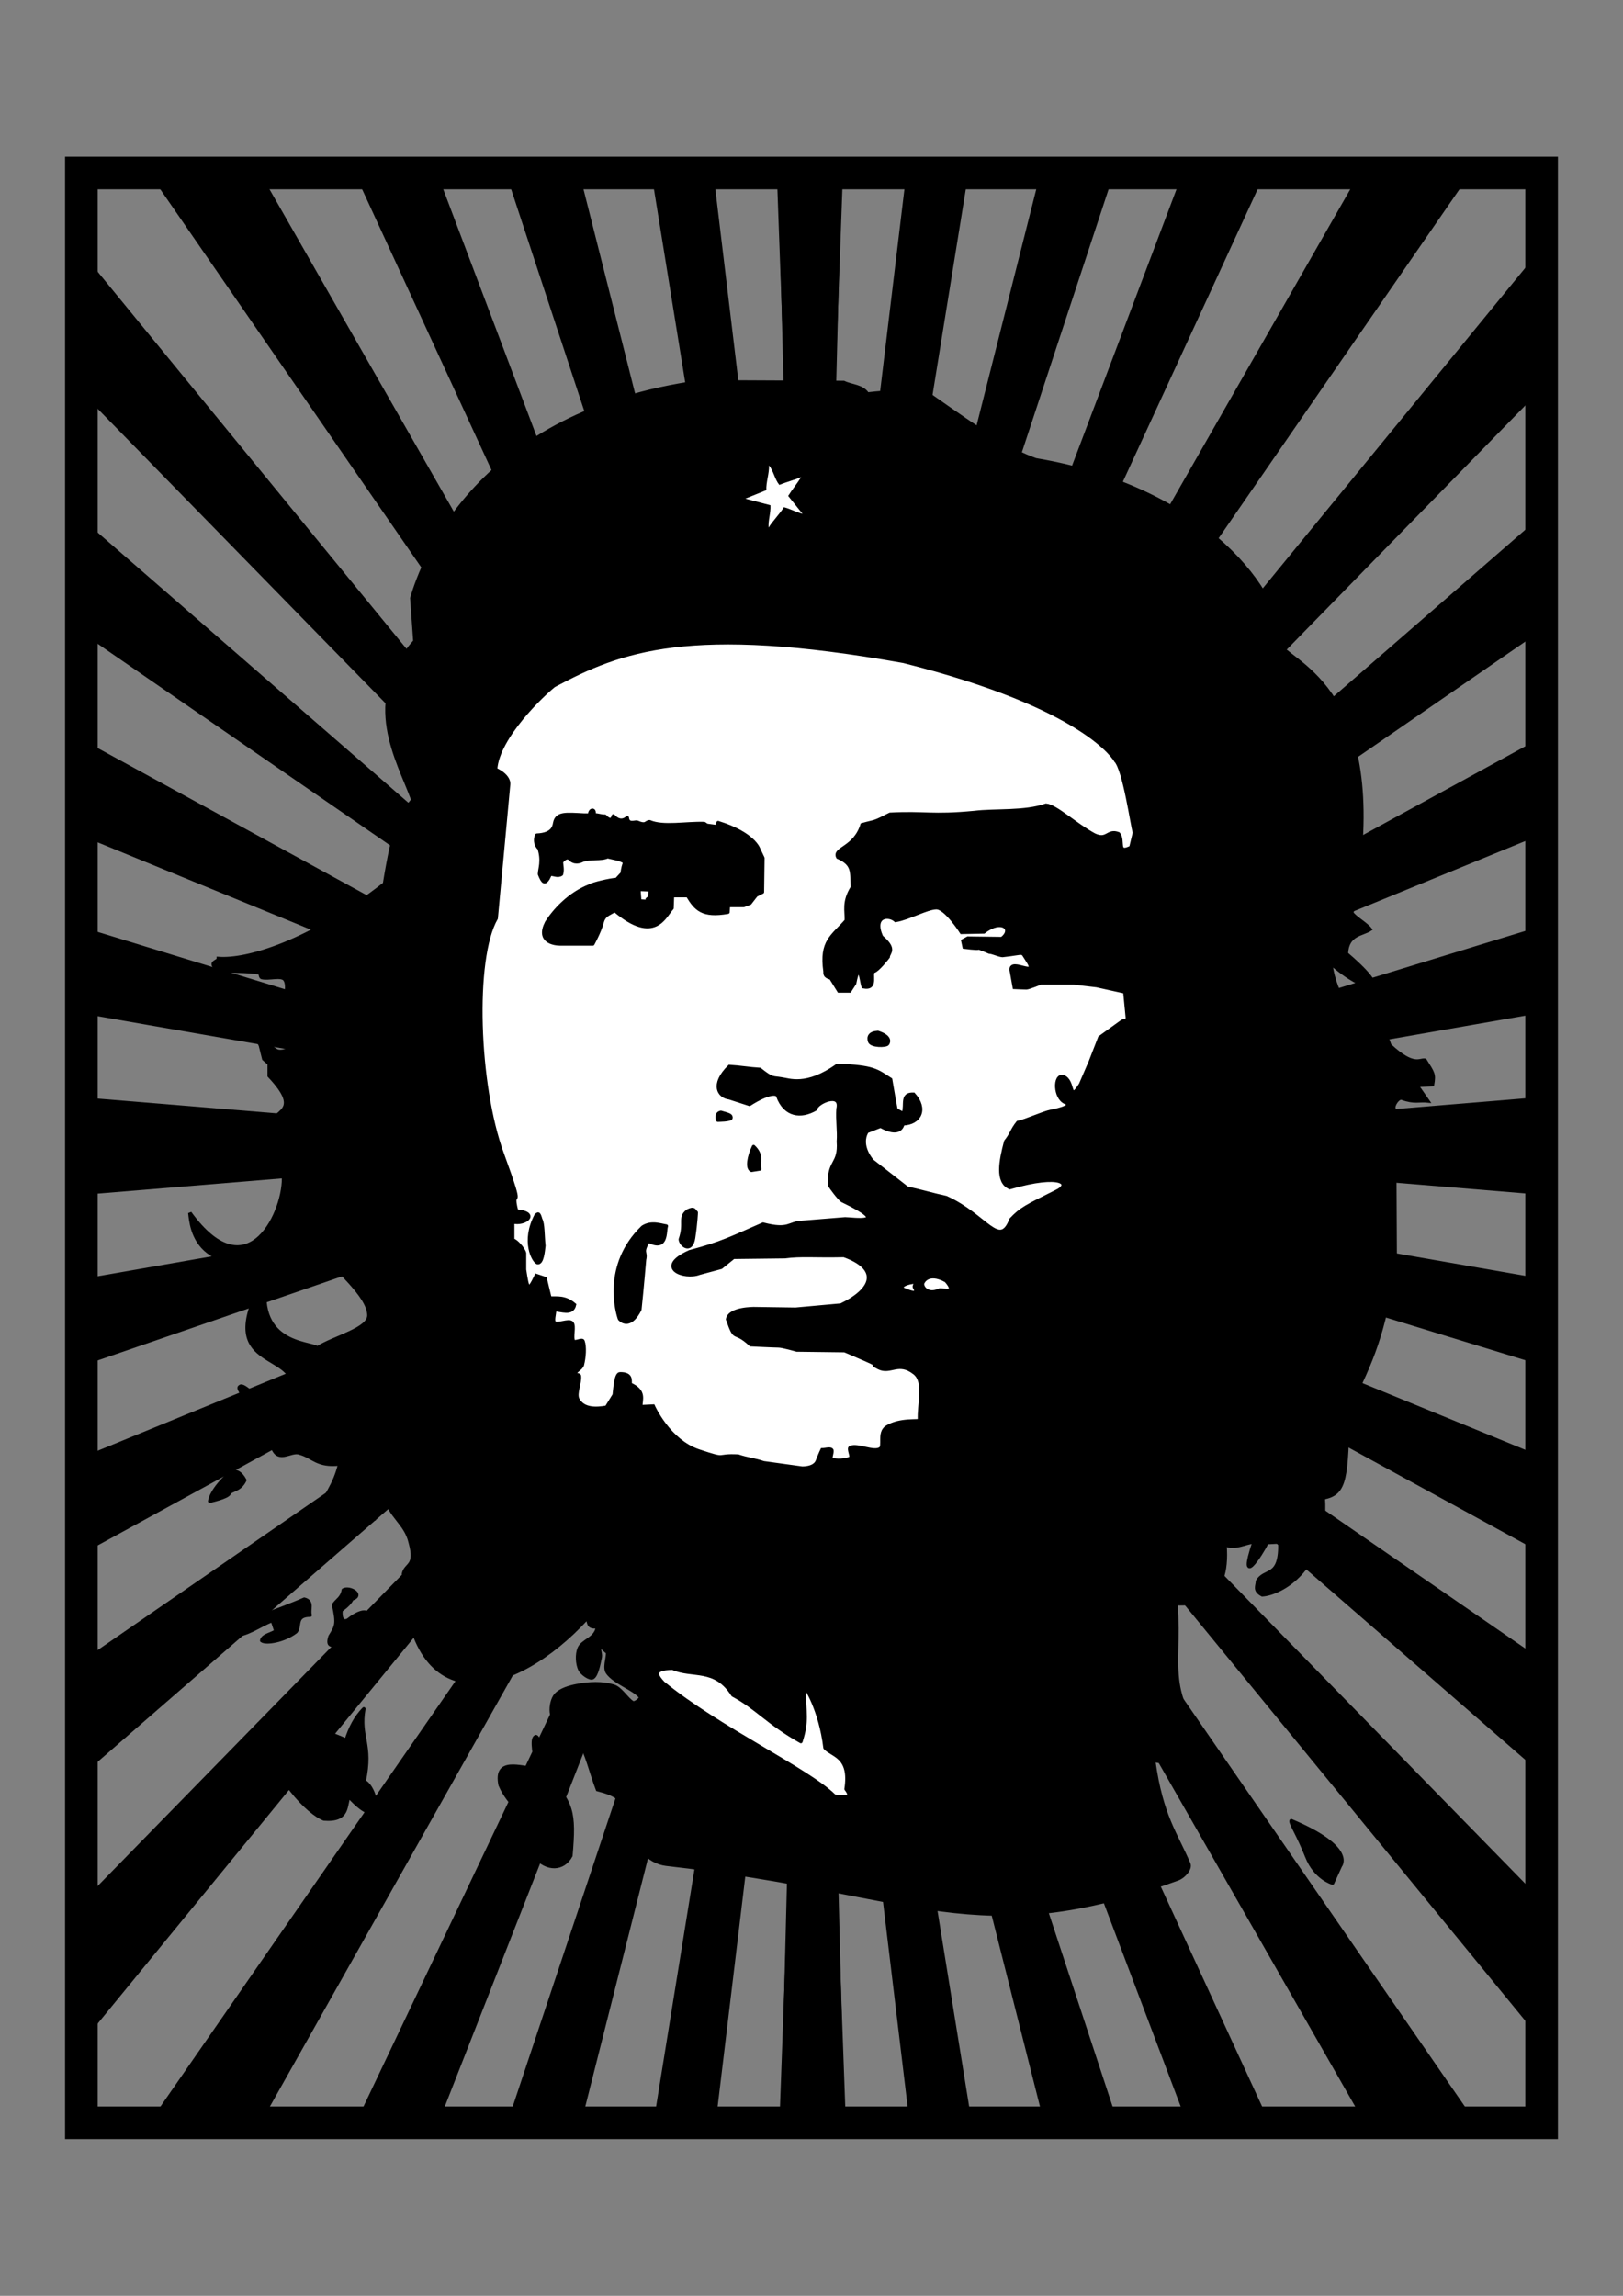 <?xml version="1.0" encoding="UTF-8" standalone="no"?>
<svg viewBox="0 0 744.094 1052.362" xmlns="http://www.w3.org/2000/svg">
<rect x="0" y="0" width="744.094" height="1052.362" fill="#808080" stroke="none"/>
<defs>
<radialGradient>
<stop offset="0" stop-color="#9a0000"/>
<stop offset="1" stop-color="#fff"/>
</radialGradient>
</defs>
<g transform="matrix(1.035,0,0,1.035,2.434,93.015)">
<path d="m307.697,79.234c-98.525,13.611-122.511,78.652-127.618,95.779l1.366,19.127c-23.733,26.531-7.205,52.762-.892,70.279-5.993,7.178-8.38,11.651-12.571,37.157-33.251,26.04-61.094,34.052-73.613,33.051 0,1.803-5.108,1.202 0,5.408 6.009.3 12.376.018 18.028.901 .758.118.475,1.912 1.202,2.103 3.079.81 8.641-1.154 10.216.901 2.031,2.652-.357,9.306.601,13.22 .243.994 2.75.505 3.005,1.502 1.048,4.111 2.381,10.369.901,13.821-.924,2.156-5.97,4.11-8.112,3.005-4.067-2.099-7.011-8.413-10.516-12.619 .901-2.304-7.211-5.509-1.803.3l5.108,9.915 1.502,6.009 2.404,2.103v5.408c16.077,17.003.401,15.023.601,22.535l5.709,21.333c1.192,15.1-15.39,52.807-41.464,16.826 .709,5.771 1.936,35.356 56.487,14.723 7.612,10.216 22.835,21.845 22.835,30.647 0,6.221-15.224,9.615-22.835,14.422-3.442-2.561-28.974-1.325-22.234-33.051-24.841,42.338 10.2,33.941 11.418,49.877 1.003,1.975 4.595,8.61-6.31,5.408-2.304,2.003-3.054,2.453-5.358,4.456-3.405-3.706-10.262-11.035-11.769-9.564-.401.3-1.146.428 1.387,3.835 3.105,3.706 3.621,4.478 6.726,8.183 2.938.41-3.27,11.347 5.709,12.619 2.136,10.576 8.413,3.205 12.619,4.807 5.909,1.603 7.676,5.966 17.727,4.807-2.27,9.527-6.61,14.222-9.915,21.333-1.877,5.706 1.596,5.199 4.206,2.103 9.283-7.083 8.213-13.821 12.319-20.732 2.632,3.356 5.609,3.606 8.413,5.408-2.804.901-5.263,2.148-8.068,3.049 .1,2.704-.145,5.063-.045,7.767-3.689,4.357-5.134,4.918-12.62,8.413-2.188,4.542 1.319,2.872 1.72,3.273 3.806-1.603 7.094-5.276 10.9-6.878l8.413.601c1.603-3.305 3.723-1.606 4.807-9.915 1.98,8.881 9.137,11.723 11.117,20.431 2.968,10.82-2.003,9.214-3.005,13.821 3.054,67.355 49.769,53.947 81.125,19.83 1.602,1.202-.246,4.129 4.807,3.606-.633,5.448-6.617,5.99-8.112,9.615-1.108,2.685-.861,6.817.3,9.314 .842,1.809 4.468,4.35 5.709,3.606 1.764-1.058 2.638-5.946 3.305-9.014 .335-1.539-.87-4.445-.3-4.807 .532-.339 2.404,1.803 3.606,2.704 0,3.005-1.613,6.829 0,9.014 3.194,4.326 11.432,6.96 14.422,10.516 .715.851-2.329,3.246-3.305,2.704-2.629-1.461-5.246-6.339-8.547-7.333-5.012-1.51-10.75-1.268-16.391-.179-3.172.613-6.982,1.764-9.014,3.906-1.674,1.764-2.367,5.332-2.103,7.812 .237,2.228 1.921,4.669 3.606,6.31 2.222,2.165 6.532,2.484 8.112,5.108 4.029,6.69 5.809,15.223 8.713,22.835 7.975,2.042 10.773,4.083 12.018,8.713l6.31,5.408c-4.031,13.826.182,10.022 2.404,13.521 1.785,2.811 5.982,4.975 9.615,5.408 112.354,12.7 137.122,39.023 226.753,6.482 2.53-.899 5.725-4.428 4.807-6.61-5.582-13.206-12.112-21.01-15.529-45.542 1.803-.601 2.743,1.559 5.408-1.803 1.251,6.806 6.989,13.612 8.413,14.723 2.388,2.279-2.644-10.284-.601-12.319 8.025,1.926 10.872,1.264 16.826.601-26.728-32.783-18.08-38.817-20.131-70.909 8.074.26 23.741-.342 21.633-26.14 4.479,2.015 8.613-.801 12.92-1.202-7.243,21.672 3.288,5.205 5.709.3l5.709-.3c.491,16.508-6.61,11.618-9.915,17.427 .011,2.003-1.704,4.006 2.103,6.009 8.323-.516 29.072-11.56 27.042-42.966 10.236-1.892 10.117-8.962 11.034-39.501 11.08-22.407 15.257-32.043 20.815-64.459l-.3-59.191 7.812,2.704c-2.704-4.006-7.038-8.078-8.112-12.018-.428-1.568 2-5.11 3.606-4.507 5.576,2.028 7.612.801 11.418,1.202l-4.807-6.911 6.911-.3c.796-4.641.385-4.968-3.305-10.817-2.504-.401-4.981,3.304-15.624-6.61l-5.108-13.821c-1.035-3.624-3.606-.301-3.305.3s.901,7.512.901,7.512c-7.418-4.248-16.906-15.399-18.629-30.347 14.556,13.094 30.493,15.833 6.911-4.206 .361-8.783 6.934-8.419 10.573-10.817-1.803-2.404-6.367-4.807-8.169-7.211 17.858-94.856-22.958-108.604-31.849-118.382 1.565-22.265-32.247-69.553-108.166-82.327-11.582-4.093-22.647-11.637-47.173-28.844-9.114-1.826-17.883-1.408-27.342-.3-2.297-3.601-7.011-3.405-10.516-5.108l-63.698-.3z" fill-rule="evenodd" stroke="#000" stroke-width="1.536"/>
<path d="m363.117,340.354c-1.905-13.42 3.268-15.436 9.417-22.495 .174-4.534-1.361-8.086 2.616-14.648-.173-6.903.701-10.374-6.356-13.445-2.023-3.939 7.462-3.828 10.743-14.358 6.518-1.832 4.377-.555 12.354-4.631 15.615-.831 18.378,1.03 37.404-.785 9.416-1.133 22.218.104 31.701-3.228 4.184.234 13.114,8.721 21.397,13.167 5.818,2.759 5.769-2.42 10.724-.523 2.503,3.043-1.083,9.297 5.493,6.016l1.569-6.539c-.959-2.964-4.45-27.986-8.343-31.924 0,0-12.582-23.528-93.93-43.93-94.808-16.951-125.511-4.98-154.848,10.724-4.832,3.797-24.943,22.767-25.895,37.143 6.641,3.158 5.755,6.801 5.755,6.801l-5.493,59.114c-10.354,17.947-8.37,74.024 2.616,104.104s3.298,13.13 6.404,25.555c10.249.963 3.759,6.24-1.696,4.786v8.109c1.308,0 4.795,3.836 5.231,5.755v7.324c1.386,8.917 1.595,10.143 5.231,2.616l3.924,1.308 2.092,8.632c3.139.174 6.661-.656 10.891,2.983-.977,4.661-6.096,2.074-8.799,2.249 0,1.918-1.091,4.927 0,5.755 1.438,1.091 6.24-1.303 7.585,0 1.445,1.4-.31,6.323.785,8.109 .562.917 3.812-.996 4.185,0 .934,2.491.554,7.257-.262,10.463-.405,1.59-3.1,2.781-3.4,3.923-.135.515 2.011.349 2.093,1.046 .355,3.051-1.939,7.515-.785,10.201 2.479,4.845 8.393,4.431 12.817,3.662l3.4-5.493c.349-3.139.739-9.415 2.57-9.327 5.352-.071 4.318,3.137 4.492,4.619 6.946,3.124 4.534,6.975 4.708,9.94l5.493-.262c0,0 6.801,15.432 20.141,19.879s6.898,1.736 17.425,2.254c4.185,1.395 7.162,1.582 11.347,2.977l17.002,2.354c0,0 5.493.262 6.801-3.139s2.093-4.97 2.093-4.97c1.395,0 3.488-.697 4.185,0s-.929,3.779 0,4.185c1.861.814 6.583.594 8.37-.523 1.003-.627-1.158-4.231 0-4.708 3.288-1.354 10.132,2.46 13.167.596 1.934-1.188-.822-7.195 2.95-9.578 5.828-3.682 14.534-2.351 14.486-3.05-.475-6.887 2.839-16.989-2.198-20.947-7.143-5.613-10.619.283-15.85-2.332s2.354-0-6.016-3.662-9.155-3.923-9.155-3.923l-21.187-.262c0,0-6.278-1.831-8.109-1.831s-12.294-.523-12.294-.523c-7.766-7.248-6.488-.696-10.201-11.247 .774-4.857 11.771-4.708 11.771-4.708l18.31.262 20.141-1.831c14.694-7.092 17.264-16.217 1.308-21.972-13.195.285-19.045-.449-26.157.523l-22.756.262-5.493,4.447-9.678,2.616c-6.603,2.583-19.963-2.481-4.25-9.495 14.185-3.807 17.486-5.658 32.499-12.216 11.535,3.017 11.335-.523 17.002-.785l19.356-1.569c3.226,0 21.655,2.941-1.308-8.109-1.046-.523-5.231-6.016-5.493-6.801-.779-10.966 4.588-8.889 3.824-19.356 .349-4.795-.51-9.591-.162-14.386 1.816-8.029-9.678-2.877-9.939,0-6.474,3.74-13.545,2.974-16.74-5.754-.262-1.308-3.731-1.964-12.555,3.662l-8.893-2.877c-4.677-.53-8.129-5.803 0-13.863 4.621.262 8.897,1.041 13.518,1.302 5.64,4.503 5.585,3.484 9.5,4.19 3.226.349 10.991,3.931 24.849-6.016 16.27.694 17.296,2.29 23.541,6.278l1.308,7.586 1.046,5.754c0,0 3.4,2.093 3.4,1.569 1.208-3.975-1.09-8.625 4.447-8.37 5.88,6.489 2.819,12.819-4.708,13.078-.436,1.395-1.713,5.544-9.94,1.046l-6.016,2.354c-3.797,6.385 2.354,13.078 2.354,13.078l15.432,12.032c5.755,1.221 11.509,2.959 17.264,4.18 17.811,8.045 23.564,22.986 28.772,9.684 4.519-4.774 6.728-5.722 19.879-12.294 7.348-3.388 2.65-8.5-20.402-1.831-5.967-2.478-4.083-11.912-1.831-20.402 2.877-3.662 2.476-4.735 5.353-8.397 3.809-.79 10.897-4.169 14.706-4.959 0,0 11.101-1.982 6.343-3.965s-4.974-12.288-1.005-11.425c5.192,1.825 2.19,12.172 7.745,3.496l4.361-10.11 4.163-10.704 9.912-7.136 2.379-.793-1.189-12.29-12.489-2.775-10.11-1.189h-14.669c0,0-5.352,2.18-6.343,2.18s-5.352-.198-5.352-.198l-1.388-7.731c-.418-5.354 12.848,4.179 7.056-4.45-2.845-4.183-.381-3.08-10.933-1.945-1.718-.132-4.119-1.403-5.837-1.535 0,0-4.956-2.181-4.956-1.784s-6.145-.396-6.145-.396c-.198-.925-.396-1.85-.595-2.775l2.181-1.189 15.065.198c5.604-4.286-.169-9.099-7.929-2.974l-9.911.198c0,0-6.938-10.903-11.101-10.903s-12.258,4.658-18.086,5.635c-3.221-2.897-10.391-1.982-6.297,7.25 6.636,5.659 3.04,6.938 2.973,8.92 0,0-4.361,5.749-6.343,6.343s1.908,8.165-4.728,6.828c-.727-2.115-1.626-12.662-3.796-1.476l-2.181,3.37h-4.758l-3.568-5.749c-2.956-.749-2.506-2.001-2.569-2.902z" fill="#fff" fill-rule="evenodd" stroke="#000" stroke-width="1.536"/>
<path d="m315.732,274.47c16.057,4.956 18.039,11.894 18.039,11.894l1.784,3.766c-.066,5.022-.132,10.044-.198,15.065-.925.463-1.85.925-2.775,1.388l-2.775,3.568-2.775.991h-6.74l-.198,2.973c-11.242,1.985-14.249-1.352-17.841-7.334h-6.74l-.198,5.55c-3.304,3.502-7.599,15.925-25.374.991-3.172,1.982-4.757,1.982-5.749,5.749s-3.965,9.119-3.965,9.119h-14.273c-3.04,0-10.44-1.189-6.145-9.515 3.277-5.175 9.987-12.736 19.228-16.255 1.123-.793 8.92-2.643 11.696-2.775l2.577-2.775c0-1.388.793-4.559 1.189-4.757 0-.33-2.247-1.388-3.37-1.586l-4.361-.991c-2.852,1.381-7.492.281-11.101,1.586-1.312.685-3.66,1.456-5.749-.793-.463-.264-1.374-1.07-3.568,1.423 0,1.982.604,3.188 0,5.516-1.566,1.122-3.304,0-4.956,0l-.991,1.982c-1.331,2.051-2.162,2.159-3.766-1.982 0-2.181 1.68-5.79-.198-11.497-.396-.066-2.438-2.691-.991-5.749 6.747-.305 7.593-3.447 7.929-5.352 .844-4.588 5.12-3.947 12.885-3.568h2.577c0-2.792 2.676-2.792 1.793-.086 2.181,0 2.808.604 4.988.604 2.35,2.534 3.337,1.417 3.724-.121 1.331,1.579 3.702,2.97 6.145.793 .376,3.33 3.37,1.718 4.361,1.982 4.266,1.832 3.7-.132 5.55-.198 5.991,2.594 16.123.529 24.184.793l1.189.793 4.361.595 .595-1.784z" fill-rule="evenodd" stroke="#000" stroke-linejoin="round" stroke-width="1.536"/>
<path d="m280.645,304.007c0,.793.396,5.154.396,5.154l3.37.198v-.991l.991-.793 .397-3.37-5.154-.198z" fill="#fff" fill-rule="evenodd" stroke="#000" stroke-width="1.536"/>
<path d="m386.515,367.378c5.356,1.77 4.995,3.975 4.304,5.011s-7.248,1.036-7.938-1.035 .134-3.78 3.634-3.975z" fill-rule="evenodd" stroke="#000" stroke-linejoin="round" stroke-width="1.536"/>
<path d="m316.975,402.778c-2.522.508-1.397,3.435-1.397,3.435s5.867,0 5.867-1.035-.475-1.303-4.471-2.4z" fill-rule="evenodd" stroke="#000" stroke-linejoin="round" stroke-width="1.536"/>
<path d="m331.455,417.948c-2.099,4.442-3.033,9.575-.93,10.476l3.675-.585c-.915-3.297 1.475-5.843-2.745-9.891z" fill-rule="evenodd" stroke="#000" stroke-linejoin="round" stroke-width="1.536"/>
<path d="m302.297,446.432c-3.975,2.956-.731,5.226-3.285,12.588 .15,2.554 4.832,6.212 5.867-.69s1.169-11.195 1.169-11.195c-1.151-1.035-.799-2.071-3.752-.703z" fill-rule="evenodd" stroke="#000" stroke-linejoin="round" stroke-width="1.536"/>
<path d="m282.351,453.619c-17.537,16.92-11.162,38.201-10.261,40.605 1.653,1.803 5.234,3.269 8.974-4.142 1.035-9.664 2.071-22.089 2.071-22.089 .901-3.756-1.62-2.725 1.726-8.283 8.454,4.507 7.133-4.372 7.938-6.558-2.531-.345-6.564-2.042-10.448.467z" fill-rule="evenodd" stroke="#000" stroke-linejoin="round" stroke-width="1.536"/>
<path d="m235.16,448.32c-6.213,11.735-1.052,20.424.601,21.025 2.082.307 2.511-5.245 2.79-7.492-.46-4.372-.32-9.795-1.381-11.613-.92-3.094-1.089-2.582-2.01-1.92z" fill-rule="evenodd" stroke="#000" stroke-linejoin="round" stroke-width="1.536"/>
<path d="m416.705,477.312c-8.283-4.487-10.354,1.035-10.354,1.035-.599,1.48 1.912,5.774 7.593,3.106 1.381-.23 8.126,2.044 2.761-4.142z" fill="#fff" fill-rule="evenodd" stroke="#000" stroke-width="1.536"/>
<path d="m401.864,478.003c-4.142.69-5.515,2.06-4.142,3.106 5.158,2.291 6.679,1.829 4.963-.988-.23-.575 1.698-3.112-.821-2.118z" fill="#fff" fill-rule="evenodd" stroke="#000" stroke-width="1.536"/>
<path d="m235.058,679.249c-2.577.793 0,9.515 0,14.273-6.872-.396-18.304-4.956-15.859,7.136 4.163,9.78 10.308,9.647 15.462,31.718 5.286,6.013 12.555,5.881 15.859-.396 1.652-19.097.727-23.92-11.101-35.286-1.454-5.815-2.114-16.784-4.361-17.445z" fill-rule="evenodd" stroke="#000" stroke-linejoin="round" stroke-width="1.536"/>
<path d="m295.52,648.919c8.921,3.965 18.893-.634 26.762,11.894 10.645,5.67 15.28,12.242 30.132,20.616 3.016-9.48 1.526-11.899 1.388-24.383 .702-.111 7.263,10.444 9.317,27.158 3.106,3.525 11.62,3.595 9.317,18.238 2.188,2.86 1.972,4.218-5.154,3.172-11.336-11.46-51.517-30.131-75.924-50.154-2.969-3.232-5.037-6.314 4.163-6.542z" fill="#fff" fill-rule="evenodd" stroke="#000" stroke-linejoin="round" stroke-width="1.536"/>
<path d="m151.007,680.835c-25.316-11.239-38.854-7.137-38.854-7.137 6.793,24.525 22.149,39.285 28.942,42.026 11.212.903 9.354-6.007 11.101-9.912 16.369,17.734 12.756-3.892 6.74-6.74 3.564-16.564-2.337-19.456-.125-32.114-3.653,3.724-6.104,8.5-7.804,13.876z" fill-rule="evenodd" stroke="#000" stroke-linejoin="round" stroke-width="1.536"/>
<path d="m132.42,618.388c-11.16,4.97-28.016,9.94-33.481,14.91 .174.523-1.032,1.391.523,1.569 8.349-.629 12.555-4.708 18.833-7.063l1.569,4.708c-2.093,1.395-5.911,1.927-6.278,4.185 1.778,1.453 9.942.145 15.171-3.924 2.093-2.441-.647-7.299 6.278-7.324-.872-2.354 1.535-6.089-2.616-7.063z" fill-rule="evenodd" stroke="#000" stroke-linejoin="round" stroke-width="1.536"/>
<path d="m153.538,618.294c5.465-1.668-.978-5.58-3.797-3.969-.575,3.567-2.876,4.372-4.314,6.558 1.898,8.629 1.208,9.492-1.553,13.978-1.726,5.177 1.726,3.969 3.624,3.106 4.142-2.244 5.522-4.832 8.284-7.248 8.859-7.938 2.531-8.456-3.969-3.106-2.629,1.408-3.437-1.282-3.106-4.314 2.635-1.896 4.246-3.564 4.832-5.005z" fill-rule="evenodd" stroke="#000" stroke-linejoin="round" stroke-width="1.536"/>
<path d="m100.558,561.516c-9.664,8.284-10.009,13.461-10.009,13.461s7.938-1.726 8.629-3.451 4.626-1.071 6.903-5.853c-1.841-3.435-3.682-3.909-5.522-4.156z" fill-rule="evenodd" stroke="#000" stroke-linejoin="round" stroke-width="1.536"/>
<path d="m569.616,716.488c28.647,12.08 21.744,20.019 21.744,20.019l-3.451,7.593c0,0-7.593-2.071-11.39-11.735s-7.593-15.187-6.903-15.877z" fill-rule="evenodd" stroke="#000" stroke-linejoin="round" stroke-width="1.536"/>
<path d="m545.801,712.691c0-3.106-4.832-12.425-4.832-11.39-2.577,5.991-1.71,11.126 4.832,11.39z" fill-rule="evenodd" stroke="#000" stroke-width="1.536"/>
<path d="m559.969,731.581c5.65,3.271 12.092,8.326 9.317,8.722s-7.137.595-7.137-.397c-2.181-3.965-4.064-7.037-2.181-8.326z" fill-rule="evenodd" stroke="#000" stroke-linejoin="round" stroke-width="1.536"/>
<path d="m353.149,137.691c-3.227-.858-5.026-2.073-8.254-2.931-1.788,2.89-5.004,6.137-6.792,9.027-.203-3.418 1.023-6.478.82-9.896-3.229-.853-7.886-2.064-11.114-2.917l9.306-3.763c-.208-3.417 1.371-7.549 1.163-10.966 2.12,2.642 2.454,5.999 4.574,8.641 3.1-1.259 6.558-2.16 9.658-3.419-1.792,2.887-3.941,5.417-5.733,8.305l6.371,7.918z" fill="#fff"/>
</g>
<g transform="translate(-4.221,40.544)">
<g transform="translate(5e-5,.441)">
<path d="m390.368,33.397-4.453,122.454-21.522-3.711-2.969-118.001-27.459.742-2.969,5.195 14.101,117.259-22.264,1.484-20.038-123.938-34.139.742 34.139,135.07-21.522,2.969-45.271-137.297h-32.654l58.629,155.108-23.007,2.226-74.215-161.046-43.787,2.226 106.127,185.536-13.359,21.522-143.976-208.543-28.944,4.453-.742,35.623 164.756,201.121 9.648,26.717-12.616.742-161.046-164.756v59.372l170.693,148.429-5.937,16.327-164.756-113.548-.742,49.724 158.819,86.831-7.421,23.007-20.78-10.39-4.453-4.453-126.907-51.95 2.226,43.787 145.46,44.529-.742,19.296-144.718-25.233-1.484,39.334 152.882,12.616-4.453,21.522-149.171,5.195-2.226-469.036 353.261.742z" stroke="#000"/>
<path d="m360.683,33.397 4.453,122.454 21.522-3.711 2.969-118.001 27.459.742 2.969,5.195-14.101,117.259 22.264,1.484 20.038-123.938 34.139.742-34.139,135.07 21.522,2.969 45.271-137.297h32.654l-58.629,155.108 23.007,2.226 74.215-161.046 43.787,2.226-106.127,185.536 13.359,21.522 143.976-208.543 28.944,4.453 .742,35.623-164.756,201.121-9.648,26.717 12.616.742 161.046-164.756v59.372l-170.693,148.429 5.937,16.327 164.756-113.548 .742,49.724-158.819,86.831 7.421,23.007 20.78-10.39 4.453-4.453 126.907-51.95-2.226,43.787-145.46,44.529 .742,19.296 144.718-25.233 1.484,39.334-152.882,12.616 4.453,21.522 149.171,5.195 2.226-469.036-353.261.742z" stroke="#000"/>
</g>
<g transform="matrix(1,0,0,-1,1.258,969.073)">
<path d="m390.368,33.397-4.453,122.454-21.522-3.711-2.969-118.001-27.459.742-2.969,5.195 14.101,117.259-22.264,1.484-20.038-123.938-34.139.742 34.139,135.07-14.175,23.435-52.618-157.763h-32.654l71.749,182.922-16.709,10.098-93.631-196.73-43.787,2.226 139.188,246.935-18.082.006-172.314-248.425-28.944,4.453-.742,35.623 164.756,201.121 9.648,26.717-12.616.742-161.046-164.756v59.372l170.693,148.429-5.937,16.327-164.756-113.548-.742,49.724 158.819,86.831-7.421,23.007-20.78-10.39-4.453-4.453-126.907-51.95 2.226,43.787 138.638,47.677 6.08,16.147-144.718-25.233-1.484,39.334 152.882,12.616-4.453,21.522-149.171,5.195-2.226-469.036 353.261.742z" stroke="#000"/>
<path d="m360.683,33.397 4.453,122.454 21.522-3.711 2.969-118.001 27.459.742 2.969,5.195-14.101,117.259 22.264,1.484 20.038-123.938 34.139.742-34.139,135.07 21.522,2.969 45.271-137.297h32.654l-58.629,155.108 23.007,2.226 74.215-161.046 43.787,2.226-106.127,185.536 13.359,21.522 143.976-208.543 28.944,4.453 .742,35.623-164.756,201.121-9.648,26.717 12.616.742 161.046-164.756v59.372l-170.693,148.429 5.937,16.327 164.756-113.548 .742,49.724-158.819,86.831 7.421,23.007 20.78-10.39 4.453-4.453 126.907-51.95-2.226,43.787-145.46,44.529 .742,19.296 144.718-25.233 1.484,39.334-152.882,12.616 4.453,21.522 149.171,5.195 2.226-469.036-353.261.742z" stroke="#000"/>
</g>
<path d="m41.535,38.754h669.466v893.765h-669.466z" fill="none" stroke="#000" stroke-width="14.949"/>
</g>
</svg>
